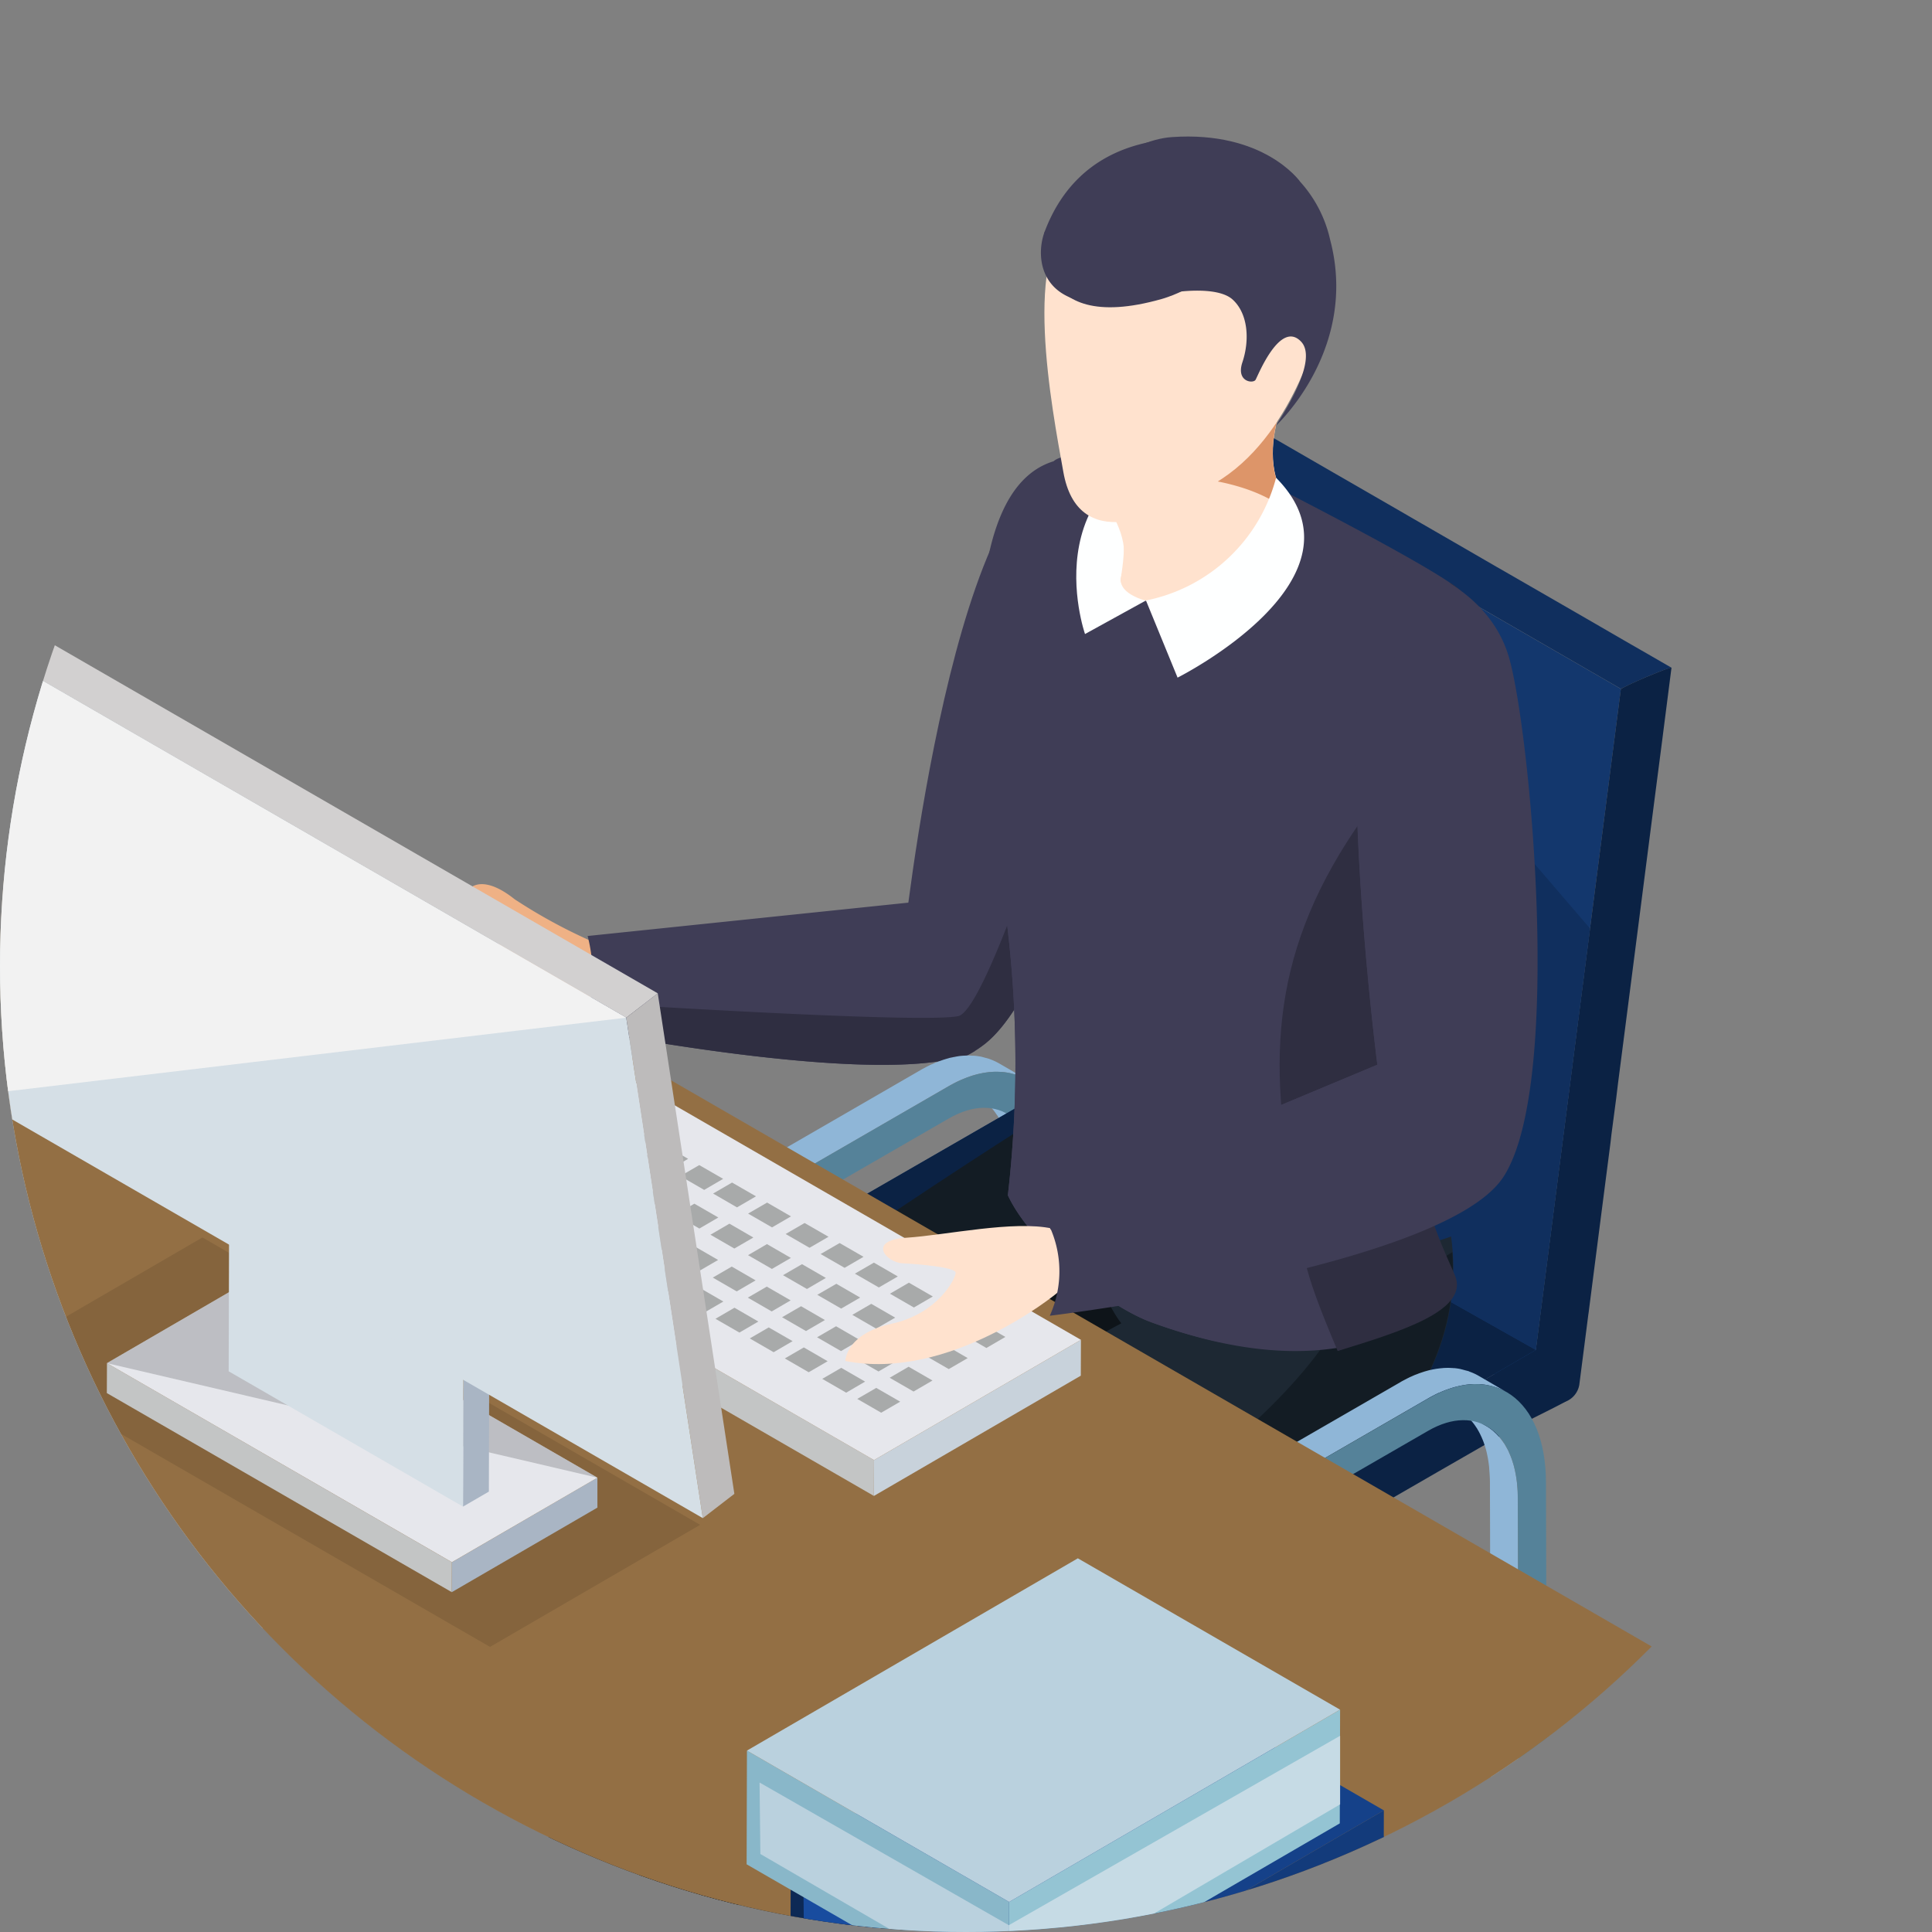 <svg xmlns="http://www.w3.org/2000/svg" xmlns:xlink="http://www.w3.org/1999/xlink" width="151" height="151" viewBox="0 0 151 151">
  <rect x="0" y="0" width="151" height="151" fill="#808080" stroke="none"/>
  <defs>
    <clipPath id="clip-path">
      <circle id="楕円形_27" data-name="楕円形 27" cx="75.5" cy="75.5" r="75.5" transform="translate(263 8998)" fill="none" stroke="#707070" stroke-width="1"/>
    </clipPath>
    <clipPath id="clip-path-2">
      <rect id="長方形_28687" data-name="長方形 28687" width="317.054" height="287.833" fill="none"/>
    </clipPath>
    <clipPath id="clip-path-4">
      <rect id="長方形_28679" data-name="長方形 28679" width="317.054" height="183.354" fill="none"/>
    </clipPath>
    <clipPath id="clip-path-5">
      <rect id="長方形_28680" data-name="長方形 28680" width="201.723" height="116.664" fill="none"/>
    </clipPath>
    <clipPath id="clip-path-6">
      <path id="パス_129" data-name="パス 129" d="M65.656,31.225q-.726,5.629-1.444,11.257-1.44,11.2-2.881,22.39a.684.684,0,0,1,.22-.155l7.1-55.173a1.3,1.3,0,0,1-.114-.709q-1.437,11.2-2.878,22.39" transform="translate(-61.331 -8.835)" fill="none"/>
    </clipPath>
    <clipPath id="clip-path-8">
      <rect id="長方形_28683" data-name="長方形 28683" width="55.32" height="32" fill="none"/>
    </clipPath>
    <clipPath id="clip-path-9">
      <rect id="長方形_28685" data-name="長方形 28685" width="38.342" height="24.511" fill="none"/>
    </clipPath>
    <clipPath id="clip-path-10">
      <rect id="長方形_28684" data-name="長方形 28684" width="38.333" height="15.564" fill="none"/>
    </clipPath>
  </defs>
  <g id="マスクグループ_12" data-name="マスクグループ 12" transform="translate(-263 -8998)" clip-path="url(#clip-path)">
    <g id="グループ_47450" data-name="グループ 47450" transform="translate(190.316 9008.667)">
      <g id="グループ_47449" data-name="グループ 47449" clip-path="url(#clip-path-2)">
        <g id="グループ_47435" data-name="グループ 47435" transform="translate(0 0)">
          <g id="グループ_47434" data-name="グループ 47434" clip-path="url(#clip-path-2)">
            <path id="パス_110" data-name="パス 110" d="M70.342,10.059s5.5.674,5.275,6.912S69.63,50.144,63.017,55.5s-6.481-7.386-6.481-7.386S60.6,8.688,70.342,10.059" transform="translate(86.706 15.374)" fill="#3f3d56"/>
            <path id="パス_111" data-name="パス 111" d="M57.324,33.037s-7.558,1.414-12.711-.73-3.917-2.316-3.522-3.1c.864-1.7,7.68-1.226,8.934-1.558s-1.044-1.33-1.561-2.194-1.708-1.88-1.3-2.166,1.462-.573,3.372.955a41.781,41.781,0,0,0,6.752,3.6Z" transform="translate(62.373 35.374)" fill="#efb185"/>
            <path id="パス_112" data-name="パス 112" d="M47.231,26.364a12.937,12.937,0,0,1,.4,3.365A7.576,7.576,0,0,1,46.544,33.6S71.2,38.551,77.46,35.373c0,0,6.055-9.334-3.208-11.819Z" transform="translate(71.382 36.124)" fill="#3f3d56"/>
            <path id="パス_113" data-name="パス 113" d="M75.33,54.377a3.642,3.642,0,0,0,2.045-.633c.028-.015.061-.025.086-.038l.025-.041a8.018,8.018,0,0,0,.856-.588c6.613-5.354,12.382-32.286,12.6-38.524a7.538,7.538,0,0,0-.466-2.952c-2.014,6.945-11.409,38.8-14.292,39.36-2.645.519-21.873-.621-28.805-1.051a7.212,7.212,0,0,1-.836,2.024s20.381,4.087,28.787,2.442" transform="translate(71.381 17.792)" fill="#2f2e41"/>
            <g id="グループ_47430" data-name="グループ 47430" transform="translate(0 104.479)" opacity="0.2" style="mix-blend-mode: multiply;isolation: isolate">
              <g id="グループ_47429" data-name="グループ 47429">
                <g id="グループ_47428" data-name="グループ 47428" clip-path="url(#clip-path-4)">
                  <path id="パス_114" data-name="パス 114" d="M317.054,178.3l-79.643,46.285L0,87.519,79.64,41.237Z" transform="translate(0 -41.237)" fill="#9cb6c1"/>
                </g>
              </g>
            </g>
            <g id="グループ_47433" data-name="グループ 47433" transform="translate(101.322 105.863)" opacity="0.2" style="mix-blend-mode: multiply;isolation: isolate">
              <g id="グループ_47432" data-name="グループ 47432">
                <g id="グループ_47431" data-name="グループ 47431" clip-path="url(#clip-path-5)">
                  <path id="パス_115" data-name="パス 115" d="M241.713,129l-50.668,29.449L39.991,71.237l50.67-29.454Z" transform="translate(-39.99 -41.783)" fill="#9cb6c1"/>
                </g>
              </g>
            </g>
            <path id="パス_116" data-name="パス 116" d="M61.282,34.231c-.035-.286-.066-.56-.117-.829-.008-.041-.015-.079-.025-.117-.051-.261-.111-.512-.18-.745-.01-.041-.025-.071-.035-.106-.063-.2-.142-.4-.215-.578a1.486,1.486,0,0,0-.071-.17,4.832,4.832,0,0,0-.238-.456c-.033-.058-.061-.122-.1-.177s-.058-.079-.084-.114a4.474,4.474,0,0,0-.486-.611,2.012,2.012,0,0,0-.167-.162,3.5,3.5,0,0,0-.661-.514c.725.423,1.454.844,2.184,1.269a3.828,3.828,0,0,1,.669.509c.048.053.106.106.157.162a4.284,4.284,0,0,1,.492.618.852.852,0,0,1,.061.073l.018.033c.035.061.066.124.1.182.068.122.137.233.193.357.023.033.028.066.046.1.02.056.051.114.073.175.038.079.071.16.1.243.035.114.073.228.114.35.008.028.02.048.028.071s.015.038.018.063c.043.147.079.3.117.451.018.084.035.177.053.266a.2.2,0,0,0,.02.081.615.615,0,0,1,.013.1c.028.147.051.294.071.451.008.1.023.208.033.317l.005.048a.607.607,0,0,0,.008.071c.01.149.02.294.023.446s.01.3.01.451v.025l.109,36.827-2.184-1.267-.1-36.827c-.005-.345-.018-.666-.048-.981a.778.778,0,0,0-.008-.086" transform="translate(90.34 45.477)" fill="#8fb6d7"/>
            <path id="パス_117" data-name="パス 117" d="M47.948,54.212c0-.18.015-.37.02-.555a.685.685,0,0,0,.015-.137.129.129,0,0,1,.008-.056c.01-.119.018-.243.028-.365.018-.19.038-.372.066-.562.008-.079.018-.157.03-.231a.59.59,0,0,0,.015-.124c.01-.071.02-.139.033-.208.033-.2.058-.388.1-.583.025-.117.051-.238.073-.36.008-.033.015-.063.02-.1s.013-.081.02-.124c.046-.2.091-.393.142-.585.041-.172.086-.337.132-.5l.008-.023a.214.214,0,0,1,.015-.061c.053-.2.109-.39.167-.58s.117-.378.18-.565l.015-.041.005-.02c.058-.16.114-.322.172-.481.063-.177.127-.352.2-.527.023-.061.048-.119.073-.18a.282.282,0,0,1,.033-.079c.028-.086.066-.167.1-.246.068-.17.142-.334.213-.5.058-.134.122-.269.187-.4a.139.139,0,0,0,.013-.043l.028-.048c.084-.18.165-.357.256-.535s.182-.37.284-.55l.015-.033.03-.051c.139-.258.284-.522.433-.775.03-.051.066-.1.1-.155.144-.236.286-.459.431-.684.076-.119.149-.246.228-.365a1.2,1.2,0,0,0,.081-.117c.066-.1.134-.187.205-.284.091-.132.18-.269.276-.4s.193-.253.289-.378c.025-.033.048-.061.071-.1l.02-.025c.114-.144.231-.286.352-.433.106-.134.218-.266.334-.39.018-.02.033-.041.051-.058l.053-.063c.079-.089.157-.17.233-.256.117-.122.228-.243.345-.362.063-.063.124-.122.19-.182a.423.423,0,0,1,.084-.081c.025-.033.058-.063.086-.1.122-.111.251-.225.375-.337s.243-.218.367-.324v-.005l.028-.02c.111-.094.231-.19.342-.281l.357-.271c.048-.035.1-.071.147-.1.03-.023.058-.041.091-.066s.084-.058.124-.086c.117-.079.231-.152.342-.231l.35-.208a.582.582,0,0,1,.079-.046l14.016-8.1c.086-.051.172-.1.261-.142.109-.063.223-.122.332-.175.084-.043.167-.084.258-.122L72,29.028a.169.169,0,0,1,.043-.018c.106-.048.215-.1.327-.139s.223-.089.332-.124c.033-.015.073-.023.106-.038a.431.431,0,0,0,.061-.023c.056-.013.114-.035.167-.051.114-.035.226-.063.34-.1.084-.018.167-.033.253-.051a.491.491,0,0,1,.058-.015l.051-.005c.111-.025.238-.048.355-.066s.231-.025.35-.035l.023,0h.015c.142-.01.276-.015.405-.013.091,0,.18.005.271.013.033,0,.066,0,.1,0a.312.312,0,0,0,.071.005c.182.015.35.043.524.073l.046.015c.086.018.182.051.271.073a3.241,3.241,0,0,1,.317.089l.061.025a4.614,4.614,0,0,1,.717.334c.73.423,1.462.844,2.181,1.267a4.575,4.575,0,0,0-.714-.332,3.527,3.527,0,0,0-.4-.122c-.079-.023-.16-.048-.243-.066a4.913,4.913,0,0,0-.651-.094c-.028,0-.058,0-.089,0a4.884,4.884,0,0,0-.694,0l-.018,0a5.938,5.938,0,0,0-.768.106l-.046.01a6.724,6.724,0,0,0-.758.2.542.542,0,0,0-.068.023c-.269.094-.54.2-.813.319l-.02.008c-.289.129-.575.284-.864.448L59.286,38.846c-.307.172-.606.37-.9.578l-.086.058c-.294.21-.575.426-.856.664l-.013.008c-.284.243-.562.5-.841.768A.828.828,0,0,1,56.5,41c-.258.258-.512.524-.758.8a.3.3,0,0,0-.053.061c-.264.3-.522.608-.773.927a.237.237,0,0,0-.041.046c-.2.264-.4.53-.59.806-.063.094-.134.185-.2.286-.1.149-.2.3-.3.454-.157.241-.312.489-.461.735-.165.284-.334.575-.5.872-.015.028-.033.058-.051.094-.2.375-.39.76-.575,1.153l-.025.051c-.167.362-.327.737-.474,1.107a1.508,1.508,0,0,1-.063.147c-.152.378-.289.76-.418,1.143l-.015.048c-.137.4-.258.8-.367,1.2-.015.041-.02.076-.035.117-.1.378-.2.76-.276,1.143-.005.041-.015.079-.02.119-.079.375-.147.75-.2,1.117-.008.053-.013.1-.023.149-.048.37-.091.737-.117,1.1-.005.043-.01.084-.013.129-.028.4-.041.791-.041,1.188l.1,36.827-2.176-1.269-.106-36.827c0-.172,0-.347.005-.522" transform="translate(73.528 43.48)" fill="#8fb6d7"/>
            <path id="パス_118" data-name="パス 118" d="M57.965,38.077C52.895,41,48.785,48.7,48.8,55.235l.1,36.827,2.2-1.267L51,53.965c-.018-5.141,3.119-11.143,6.973-13.368l14.016-8.092c3.851-2.227,7.006.147,7.018,5.288l.109,36.827,2.2-1.264L81.2,36.529c-.018-6.542-4.158-9.471-9.225-6.542Z" transform="translate(74.847 44.247)" fill="#558299"/>
          </g>
        </g>
        <g id="グループ_47437" data-name="グループ 47437" transform="translate(155.391 22.385)">
          <g id="グループ_47436" data-name="グループ 47436" clip-path="url(#clip-path-6)">
            <rect id="長方形_28682" data-name="長方形 28682" width="55.631" height="0.005" transform="translate(0.215 55.883) rotate(-82.668)" fill="#123468"/>
            <path id="パス_119" data-name="パス 119" d="M61.454,64.361l7.1-55.178a1.165,1.165,0,0,1-.051-.117L61.391,64.4a.723.723,0,0,1,.063-.041" transform="translate(-61.239 -8.479)" fill="#113365"/>
            <path id="パス_120" data-name="パス 120" d="M61.412,64.446,68.524,9.111a.249.249,0,0,1-.013-.073L61.377,64.467l.035-.02" transform="translate(-61.26 -8.524)" fill="#113163"/>
            <path id="パス_121" data-name="パス 121" d="M61.394,64.508,68.529,9.079a.26.26,0,0,1-.028-.068L61.366,64.528l.028-.02" transform="translate(-61.277 -8.565)" fill="#103060"/>
            <path id="パス_122" data-name="パス 122" d="M61.38,64.567,68.515,9.049,68.5,8.986,61.357,64.579l.023-.013" transform="translate(-61.291 -8.603)" fill="#102f5e"/>
            <path id="パス_123" data-name="パス 123" d="M61.369,64.619l7.142-55.6-.005-.061L61.349,64.634l.02-.015" transform="translate(-61.303 -8.64)" fill="#0f2e5b"/>
            <path id="パス_124" data-name="パス 124" d="M61.36,64.671,68.52,9a.278.278,0,0,1-.005-.063L61.342,64.684l.018-.013" transform="translate(-61.314 -8.68)" fill="#0f2c58"/>
            <path id="パス_125" data-name="パス 125" d="M61.347,64.728,68.52,8.977a.374.374,0,0,1-.008-.068L61.337,64.738l.01-.01" transform="translate(-61.322 -8.722)" fill="#0f2b56"/>
            <path id="パス_126" data-name="パス 126" d="M61.34,64.78,68.515,8.951a.323.323,0,0,1,.005-.071L61.335,64.793l.005-.013" transform="translate(-61.325 -8.766)" fill="#0e2a53"/>
            <path id="パス_127" data-name="パス 127" d="M61.341,64.847,68.527,8.935a.523.523,0,0,1,.008-.089l-7.2,56.011.01-.01" transform="translate(-61.331 -8.818)" fill="#0e2851"/>
            <path id="パス_128" data-name="パス 128" d="M61.333,64.872l7.2-56.011V8.835l-.357,2.779L67.822,14.4,67.464,17.2l-.367,2.8-.355,2.8-.36,2.807-.725,5.622L65.3,34.04l-.362,2.815-.72,5.627-.362,2.812-.362,2.81-.365,2.807-.36,2.8-.357,2.8-.36,2.795-.36,2.787-.357,2.779Z" transform="translate(-61.332 -8.834)" fill="#0d274e"/>
          </g>
        </g>
        <g id="グループ_47448" data-name="グループ 47448" transform="translate(0 0)">
          <g id="グループ_47447" data-name="グループ 47447" clip-path="url(#clip-path-2)">
            <path id="パス_130" data-name="パス 130" d="M68.829,8.69C66.5,26.77,63.541,45.661,61.215,63.744c11.961,6.9,25.207,14.378,37.171,21.285,2.323-18.08,4.773-37.1,7.1-55.178C93.519,22.944,80.787,15.6,68.829,8.69" transform="translate(93.883 13.327)" fill="#13376d"/>
            <path id="パス_131" data-name="パス 131" d="M64.171,9.524V9.511c.005-.023.005-.048.01-.068l0-.063a.216.216,0,0,1,.01-.056l.018-.063a.211.211,0,0,0,.015-.063.209.209,0,0,1,.023-.071.46.46,0,0,1,.028-.076.588.588,0,0,0,.035-.084l.005-.018v0a.255.255,0,0,0,.043-.068,1.057,1.057,0,0,1,.063-.1.608.608,0,0,1,.068-.1V8.68c.025-.033.051-.063.079-.094s.061-.063.089-.1c.013-.013.033-.023.041-.033l.025-.025a.15.15,0,0,0,.035-.033,1.038,1.038,0,0,1,.119-.089c.028-.023.066-.041.1-.066L65,8.232l.01-.005a1.173,1.173,0,0,1,.137-.073.923.923,0,0,1,.144-.063l.023-.013.416-.167c.046-.02.086-.033.129-.048l.162-.046c.051-.013.1-.023.157-.033h.01c.051-.008.1-.013.149-.018s.106-.008.16-.008.086,0,.132,0h.028c.048.005.1.01.157.02s.1.018.152.025c.028.008.058.02.084.025l.025.005.043.015a1.224,1.224,0,0,1,.17.061A1.03,1.03,0,0,1,67.452,8l1.855,1.072,1.865,1.079,1.817,1.046q2.767,1.6,5.528,3.195l.142.081.269.155q2.562,1.478,5.126,2.957l.248.144.193.114q3.4,1.957,6.788,3.922l.542.309,1.614.93q2.934,1.691,5.873,3.387l.013.01,1.865,1.079.593.342q1.57.9,3.124,1.8a.18.18,0,0,0-.079.01h-.013a8.823,8.823,0,0,0-.9.322l-.418.167c-.319.124-.666.271-1,.421-.023.013-.053.023-.073.035l-.051.02c-.454.2-.882.4-1.188.562l-.013,0-.018.013a1.977,1.977,0,0,0-.2.1L64.3,10.119l-.013-.028c-.005-.01-.013-.015-.013-.028l-.013-.025-.013-.025-.01-.028-.008-.028V9.929l-.01-.025-.013-.03L64.2,9.846l-.005-.025-.01-.03,0-.03V9.714a.173.173,0,0,1-.005-.048,1,1,0,0,1-.005-.124Z" transform="translate(98.416 11.898)" fill="#102f5e"/>
            <path id="パス_132" data-name="パス 132" d="M82.983,18.046A.359.359,0,0,1,83.071,18c.03-.018.066-.038.1-.056a.434.434,0,0,1,.076-.035.165.165,0,0,1,.063-.033c.018-.013.043-.023.068-.038l.063-.028.015-.008.068-.038a.511.511,0,0,0,.091-.046c.038-.015.071-.028.106-.046s.084-.038.127-.061.1-.048.16-.071l.046-.023c.048-.023.1-.043.152-.068l0-.005c.22-.091.438-.193.664-.286l.015-.005.02-.013c.213-.089.421-.172.616-.253l.418-.167c.644-.258,1-.372,1-.322-.213,1.67-.5,3.9-.712,5.564l-.725,5.6-.72,5.607q-1.007,7.856-2.022,15.709l-.142,1.171-.37,2.81-.073.641q-.863,6.681-1.72,13.36l-.005.018-.008.056q-.353,2.752-.707,5.5a1.723,1.723,0,0,1-1.13,1.335l-.413.17a2.008,2.008,0,0,1-.588.129c-.013.005-.02.015-.041.015a.165.165,0,0,1-.035,0,1.88,1.88,0,0,1-.266-.005.381.381,0,0,1-.076,0l-.023-.005-.086-.015a.644.644,0,0,1-.149-.028v0c-.025-.005-.051-.015-.073-.02a.186.186,0,0,1-.053-.018.123.123,0,0,0-.053-.013c-.051-.02-.091-.038-.139-.061a.44.44,0,0,1-.066-.038l-.03-.008-.013-.008a.543.543,0,0,1-.089-.053.6.6,0,0,1-.084-.058.33.33,0,0,1-.058-.046l-.01-.005-.063-.053a.552.552,0,0,1-.053-.056c-.02-.023-.041-.035-.056-.053a.216.216,0,0,0-.035-.048l-.018-.013-.01-.015c-.023-.038-.053-.073-.076-.114a.776.776,0,0,1-.066-.129Z" transform="translate(116.383 25.132)" fill="#0b2244"/>
            <path id="パス_133" data-name="パス 133" d="M60.433,61.134V60.64l39.991-23.3c.091,0,.251.583.347.6.01,0-.8.084-.79.089H100l.035.01.081.028a.765.765,0,0,1,.073.03.467.467,0,0,0,.073.033l.033.018a.129.129,0,0,0,.041.023.46.46,0,0,1,.073.051.325.325,0,0,1,.086.061c.023.015.048.038.071.056l.01.005.013.013c.033.03.066.061.1.094a1.3,1.3,0,0,1,.111.124l.015.015.018.03a1.1,1.1,0,0,1,.089.124c.025.033.043.076.063.1a.745.745,0,0,0,.053.1c0,.015.015.025.02.048a.365.365,0,0,1,.046.106,1.817,1.817,0,0,1,.084.233c.005.025.018.038.023.061a.608.608,0,0,0,.01.061,2.679,2.679,0,0,1,.081.618V40.6c0,.849,1.573.7,1.011,1.029-.725.418-3.42,1.71-4.148,2.128l-1.771,1.031L94.4,45.935l-2,1.15-1,.578-3.094,1.784-1.91,1.1-2,1.163-2,1.153-2.007,1.165-2.007,1.153-2,1.158L74.376,57.5l-2,1.153L70.537,59.71c-.1.058-.193.114-.294.17l-1.865,1.079L66.39,62.107,64.4,63.252,62.422,64.4l-1.971,1.138c-.005,0-.01-.5-.013-1.34l-.005-.527V61.134Z" transform="translate(92.683 57.271)" fill="#0b2244"/>
            <path id="パス_134" data-name="パス 134" d="M45.93,51.819C57.912,58.777,70.7,66.21,82.676,73.173c12.805-7.4,26.8-15.683,39.6-23.071C110.3,43.142,97.135,36.131,85.153,29.171c-12.8,7.388-26.421,15.255-39.223,22.648" transform="translate(70.441 44.738)" fill="#133870"/>
            <path id="パス_135" data-name="パス 135" d="M45.3,40.01c.005-.058.01-.122.02-.182l.005-.038a.084.084,0,0,0,.01-.038.652.652,0,0,1,.01-.1c.013-.051.025-.106.041-.165a.374.374,0,0,1,.033-.089l.008-.035.01-.025a.54.54,0,0,1,.058-.144c.02-.043.033-.086.053-.127a.1.1,0,0,1,.023-.035l0-.01a.576.576,0,0,1,.043-.079.986.986,0,0,1,.063-.1l.061-.091.028-.033.033-.046a.766.766,0,0,0,.063-.073.274.274,0,0,0,.053-.056c.02-.018.041-.033.058-.051a.159.159,0,0,1,.048-.043.2.2,0,0,1,.053-.041.587.587,0,0,1,.048-.041l.058-.041c.03-.018.058-.035.084-.048a.55.55,0,0,0,.068-.038c.035-.013.066-.03.1-.046a.162.162,0,0,0,.048-.013l.046-.02.038-.008.035-.01.038-.008.038-.01.03-.005.035-.005a.081.081,0,0,0,.038-.005h.063l.035,0h.033L83.66,59.464v3.028l0,.527c0,.149,0,.279,0,.413v.423c0,.046.008.086.008.132v.286c0,.056,0,.086.005.086l-1.86-1.077-1.2-.7-6.175-3.59-.076-.043-1.877-1.092L70.611,56.77,69.5,56.122q-1.121-.65-2.247-1.31l-.405-.231-.165-.1Q63.943,52.893,61.2,51.3l-3.757-2.184q-3.74-2.178-7.477-4.348L46.25,42.617a1.6,1.6,0,0,1-.37-.312h-.008l-.018-.03a.6.6,0,0,1-.106-.129.918.918,0,0,1-.109-.157.706.706,0,0,1-.061-.114l-.023-.028-.01-.02c-.028-.056-.048-.111-.076-.165s-.041-.119-.063-.182c-.01-.043-.023-.091-.03-.137l-.013-.035V41.3a1.823,1.823,0,0,1-.041-.19c-.01-.063-.015-.129-.02-.2a1.164,1.164,0,0,1-.01-.19v-.01l0-.524c0-.061,0-.117.008-.18" transform="translate(69.459 58.447)" fill="#102f5e"/>
            <path id="パス_136" data-name="パス 136" d="M45.89,51.824l60.116,7.788L122.338,50.1,85.215,29.17Z" transform="translate(70.38 44.737)" fill="#0b2244"/>
            <path id="パス_137" data-name="パス 137" d="M68.5,8.668l34.273,39.94L98.532,81.546,61.412,60.613Z" transform="translate(94.184 13.294)" fill="#102f5e"/>
            <path id="パス_138" data-name="パス 138" d="M67.994,60.06s1.4,4.923-2.06,6.159A30.213,30.213,0,0,0,58.3,69.99c-1.33,1.049-16.21,7.373-18.042,4.381s2.6-6.377,3.727-7.426,11.275-9.81,11.275-9.81Z" transform="translate(61.063 87.624)" fill="#111114"/>
            <path id="パス_139" data-name="パス 139" d="M72.738,63.437s1.4,4.923-2.062,6.164a30.253,30.253,0,0,0-7.631,3.76C61.709,74.416,46.834,80.737,45,77.75s2.607-6.38,3.722-7.424S60,60.516,60,60.516Z" transform="translate(68.346 92.81)" fill="#111114"/>
            <path id="パス_140" data-name="パス 140" d="M84,30.246s-36.49,22.94-37.541,28.775-.829,40.2-.829,40.2,9.349,4.029,13.857,1.513l3.78-32.385S91.977,47.166,93.241,46.378,84,30.246,84,30.246" transform="translate(69.959 46.387)" fill="#131c24"/>
            <path id="パス_141" data-name="パス 141" d="M89.875,40.528C88.61,41.316,59.9,62.5,59.9,62.5l-3.78,32.383c-2.179,1.214-5.483.894-8.313.253,1.29-9.828,4.181-31.478,5.224-36.971,1.356-7.16,30.8-24.108,30.8-24.108l6,5.612c.157.456.193.765.041.856" transform="translate(73.325 52.236)" fill="#0e1419"/>
            <path id="パス_142" data-name="パス 142" d="M77.433,30.59s4.216,12.524,6.405,15.255c0,0-29.155,15.44-30.65,22.894s-3.317,39.391-3.317,39.391a18.232,18.232,0,0,0,15.3,1.135s3.261-24.521,3.6-34.392c0,0,44.1-11.675,40.84-35.816,0,0-16.879,6.714-32.18-8.467" transform="translate(76.486 46.914)" fill="#1d2833"/>
            <path id="パス_143" data-name="パス 143" d="M62.114,69.005c-.337,9.871-3.6,34.392-3.6,34.392a19.672,19.672,0,0,1-4.3,1.006c.248-3.838.557-8.873.945-15.5,1.459-24.736,5.27-24.267,5.27-24.267C88.411,52.007,94.063,39.944,94.063,39.944l8.984-5.528c1.629,23.3-40.934,34.589-40.934,34.589" transform="translate(83.145 52.782)" fill="#131c24"/>
            <path id="パス_144" data-name="パス 144" d="M82.4,12.567s13.92,7.094,14.264,8.168,3.958,3.651-1.2,15.878c0,0-6.909,13.284-3.443,26.555a83.3,83.3,0,0,0,3.808,11.713s-6.18,9.167-23.538,2.782c-3.507-1.29-9.4-6.073-11.181-9.914a90.291,90.291,0,0,0-.545-24.612c-2.176-13.261-3.4-30.472,4.13-32.76,0,0,1.91-2.313,17.705,2.189" transform="translate(90.344 15.004)" fill="#3f3d56"/>
            <path id="パス_145" data-name="パス 145" d="M60.56,38.507a90.271,90.271,0,0,1,.545,24.609c1.781,3.844,7.674,8.627,11.181,9.914a39.525,39.525,0,0,0,5.4,1.571,101.161,101.161,0,0,1-3.048-9.8c-3.466-13.274,3.443-26.555,3.443-26.555,5.159-12.227,1.551-14.809,1.2-15.881S65.02,14.2,65.02,14.2c-1.989-.568-3.755-1.026-5.326-1.394-1.548,6.775-.55,17.064.867,25.7" transform="translate(90.352 19.635)" fill="#3f3d56"/>
            <path id="パス_146" data-name="パス 146" d="M72.94,9.2s-10.114,5.323-5.607,12.952l-4.761,2.622S57.905,11.427,72.94,9.2" transform="translate(94.914 14.113)" fill="#feffff"/>
            <path id="パス_147" data-name="パス 147" d="M78.294,7.081s-4.254,6.466-.887,10.826c1.888,2.442-2.551,8.224-10.127,7.761,0,0-3.387-.829-3.04-2.057.783-2.79-.337-4.36-1.548-6.5s15.6-10.031,15.6-10.031" transform="translate(96.054 10.86)" fill="#ffe2ce"/>
            <path id="パス_148" data-name="パス 148" d="M73.239,17.663a1.971,1.971,0,0,1,.405,1.006c-2.845-2.893-8.3-3.109-8.3-3.109l7.2-7.971c.279-.132.517-.246.725-.347l.22.707c-1.044,2.04-2.769,6.466-.258,9.714" transform="translate(100.223 11.107)" fill="#dd9569"/>
            <path id="パス_149" data-name="パス 149" d="M64.237,19.221c.714-4.429-.337-4.36-1.546-6.5-.327-.585.7-1.6,2.361-2.777a5.3,5.3,0,0,1,1.236,1.391c2.937,4.525,2.916,8.057,2.564,9.942a7.284,7.284,0,0,1-1.576,0c-.907-.134-3.258-.684-3.04-2.055" transform="translate(96.054 15.252)" fill="#ffe2ce"/>
            <path id="パス_150" data-name="パス 150" d="M82.52,13.991s-1.85,8.554-7.733,12.433c-5.217,3.443-11.292,5.7-12.4-.524C61.5,20.951,59.061,8.351,63.437,5.823c5.627-3.261,7.69-7.282,14.206-4.88,0,0,7.446,3.42,4.877,13.048" transform="translate(93.406 0.326)" fill="#ffe2ce"/>
            <path id="パス_152" data-name="パス 152" d="M79.163,22.516s6.5-5.967,4.241-14.528a10.011,10.011,0,0,0-8.855-7.8C70.893-.244,63.87-.019,61.088,7.354c-.869,2.3-.281,7.34,8.754,4.989,1.295-.334,4.73-.788,5.939.312s1.345,3.159.765,4.9c-.517,1.535.841,1.692,1.029,1.371s1.915-4.7,3.552-2.987c1.48,1.54-1.806,6.278-1.964,6.575" transform="translate(93.242 0.09)" fill="#3f3d56"/>
            <path id="パス_154" data-name="パス 154" d="M74.206,10.528A13.19,13.19,0,0,1,64.038,20.12l2.47,6.028s15.486-7.761,7.7-15.62" transform="translate(98.212 16.146)" fill="#feffff"/>
            <path id="パス_155" data-name="パス 155" d="M82.477,14.6c.35,1.072,3.958,3.651-1.2,15.881,0,0-5.8,13.178-2.784,26.431,1.3,5.693,1.183,6.083,3.349,10.915,1.242,2.774-4.188,4.439-9.144,5.964-2.967-7.033-2.645-7.155-3.884-14.852C67.13,48.4,68.319,39.731,76.956,29.153c7.6-9.3,4.4-12.917,4.568-15.374.552.375.9.664.953.826" transform="translate(104.535 21.132)" fill="#2f2e41"/>
            <path id="パス_156" data-name="パス 156" d="M60.945,7.444S59.612,15.678,70.1,12.7c0,0,5.24-1.394,7.35-6.261.446-1.036,1.66-2.759,3.436-2.937,0,0-2.79-3.963-10.013-3.453-3.4.238-6.922,3.542-7.788,4.079s.535,3.98-2.136,3.319" transform="translate(93.385 0)" fill="#3f3d56"/>
            <path id="パス_157" data-name="パス 157" d="M76.067,43.868c-.025-.289-.066-.562-.111-.826-.005-.041-.018-.084-.025-.119a6.576,6.576,0,0,0-.18-.747c-.01-.035-.025-.068-.035-.1a4.451,4.451,0,0,0-.213-.578,1.72,1.72,0,0,0-.076-.17,4.645,4.645,0,0,0-.236-.461c-.033-.053-.066-.119-.1-.172a1.327,1.327,0,0,1-.079-.114,4.1,4.1,0,0,0-.489-.608c-.058-.061-.106-.111-.167-.167a3.7,3.7,0,0,0-.669-.514c.732.423,1.457.849,2.181,1.267a3.587,3.587,0,0,1,.669.519,1.208,1.208,0,0,1,.162.16,4.791,4.791,0,0,1,.494.613.589.589,0,0,0,.061.073.088.088,0,0,0,.018.038c.033.061.066.124.1.182.066.117.132.233.2.355a.674.674,0,0,0,.035.1c.025.056.046.111.073.172.038.084.068.16.1.241.043.119.079.231.119.355a.484.484,0,0,0,.025.071.171.171,0,0,0,.018.058c.041.147.084.3.117.456.02.089.038.172.053.264a.252.252,0,0,0,.015.081.451.451,0,0,1,.02.1c.025.147.051.3.068.448.018.1.02.213.03.319a.148.148,0,0,1,.005.046.4.4,0,0,1,.005.076c.015.144.028.294.03.441s.008.3.008.454V46.2l.114,36.829-2.189-1.264-.1-36.832c0-.342-.025-.666-.048-.978a.828.828,0,0,0-.013-.089" transform="translate(113.015 60.253)" fill="#8fb6d7"/>
            <path id="パス_158" data-name="パス 158" d="M62.738,63.847c.005-.185.013-.372.023-.555,0-.046.013-.094.013-.142a.156.156,0,0,0,.005-.048c.005-.124.02-.248.028-.37.015-.18.043-.37.066-.552.008-.089.023-.162.03-.241a1.147,1.147,0,0,0,.02-.124c.013-.071.018-.137.028-.208.03-.193.063-.385.1-.578.02-.124.046-.241.071-.362.005-.035.013-.063.018-.094s.018-.084.025-.124c.043-.2.089-.393.137-.593.038-.165.086-.334.132-.5l.008-.023a.309.309,0,0,1,.015-.066c.056-.193.109-.388.17-.58s.114-.38.18-.56l.013-.041.01-.018c.051-.165.109-.329.167-.489s.132-.347.2-.524a1.9,1.9,0,0,1,.071-.18A.512.512,0,0,0,64.3,56.8c.033-.084.071-.165.1-.243.068-.172.137-.334.213-.5.063-.132.124-.264.185-.4l.02-.051a.351.351,0,0,0,.02-.043c.086-.182.175-.36.258-.532s.182-.372.289-.555l.013-.028a.118.118,0,0,1,.03-.051c.139-.263.286-.519.431-.775a1.182,1.182,0,0,1,.1-.16c.137-.231.286-.459.431-.679.076-.124.142-.248.225-.367.028-.038.058-.076.086-.117.066-.094.134-.187.2-.284.091-.132.185-.266.276-.4s.193-.253.291-.375l.068-.1.023-.028c.111-.142.233-.286.35-.426s.223-.266.332-.4a.583.583,0,0,0,.053-.058c.023-.023.041-.043.061-.061.076-.089.152-.175.228-.256.114-.124.231-.243.347-.362.061-.068.124-.122.18-.185.03-.028.058-.053.089-.084s.056-.061.091-.091c.122-.117.243-.231.37-.342s.243-.218.367-.322v0l.028-.023c.117-.094.231-.187.342-.276s.241-.187.362-.276c.048-.035.094-.071.144-.106a.435.435,0,0,0,.089-.063c.043-.028.084-.058.129-.089l.342-.225c.111-.073.231-.144.345-.213l.079-.046,14.021-8.092c.081-.051.165-.1.256-.144.111-.061.226-.117.332-.175.089-.043.17-.084.253-.122a.153.153,0,0,0,.048-.015c.005-.013.023-.013.035-.02.106-.046.218-.1.327-.137s.223-.091.329-.122c.041-.015.076-.028.109-.038l.068-.023c.053-.013.1-.038.165-.053.109-.033.225-.063.334-.094.081-.02.172-.038.256-.053l.058-.018.038,0a3.222,3.222,0,0,1,.365-.061c.111-.018.236-.028.355-.038l.02-.005h.013c.137-.01.274-.013.41-.013.091,0,.175.005.269.01.033,0,.063,0,.1.008l.071,0a4.025,4.025,0,0,1,.524.076l.046.015c.091.018.182.048.269.071.111.03.215.053.322.086.018.005.033.023.058.03a4.16,4.16,0,0,1,.715.329c.735.423,1.457.849,2.181,1.269a4.456,4.456,0,0,0-.712-.334c-.129-.046-.263-.081-.405-.124-.081-.015-.157-.043-.241-.058a4.549,4.549,0,0,0-.649-.1c-.03,0-.061,0-.086,0-.228-.01-.459-.01-.7,0l-.018,0a5.9,5.9,0,0,0-.768.111.136.136,0,0,0-.048.01,6.555,6.555,0,0,0-.755.2c-.02.01-.048.015-.071.025a7.775,7.775,0,0,0-.811.319l-.018,0c-.286.132-.578.284-.864.448L74.069,48.478c-.3.177-.6.367-.894.583a.421.421,0,0,0-.081.056c-.3.213-.588.428-.867.664l-.008.01c-.284.241-.57.5-.844.768a.43.43,0,0,0-.079.086c-.261.251-.517.519-.763.793l-.053.063c-.269.3-.522.606-.773.925l-.038.046c-.2.264-.4.535-.59.811-.061.091-.132.185-.2.281-.1.149-.2.307-.3.454-.152.243-.312.492-.461.737-.165.284-.329.575-.492.872a.413.413,0,0,0-.053.094q-.3.562-.575,1.148a.379.379,0,0,1-.028.056c-.167.365-.324.73-.471,1.107a1.253,1.253,0,0,0-.063.149c-.149.372-.291.755-.421,1.138L66,59.367c-.134.4-.258.8-.367,1.2l-.033.119c-.1.38-.2.763-.274,1.143a1.01,1.01,0,0,1-.028.119c-.076.377-.142.75-.2,1.122-.008.051-.015.1-.023.139-.046.375-.086.745-.117,1.11a1.064,1.064,0,0,0-.013.129c-.028.4-.041.8-.041,1.183l.1,36.834L62.834,101.2l-.106-36.837c0-.172.005-.34.01-.519" transform="translate(96.203 58.257)" fill="#8fb6d7"/>
            <path id="パス_159" data-name="パス 159" d="M72.747,47.709c-5.067,2.926-9.174,10.621-9.157,17.155l.1,36.834,2.2-1.264L65.784,63.6C65.772,58.457,68.9,52.46,72.757,50.23L86.77,42.143c3.854-2.225,7.011.142,7.021,5.285l.114,36.829,2.189-1.264-.106-36.832c-.013-6.534-4.16-9.468-9.22-6.542Z" transform="translate(97.525 59.023)" fill="#558299"/>
            <path id="パス_160" data-name="パス 160" d="M88.05,42.5,61.259,58.072l-20.773-12L67.272,30.506Z" transform="translate(62.091 46.786)" fill="#e2e6ed"/>
            <path id="パス_161" data-name="パス 161" d="M54.879,41.025l-.641.372-6.3-3.636.641-.375Z" transform="translate(73.515 57.338)" fill="#a5aab4"/>
            <path id="パス_162" data-name="パス 162" d="M55.732,42.674l-.646.378-9.357-5.4.646-.38Z" transform="translate(70.133 57.159)" fill="#a5aab4"/>
            <path id="パス_163" data-name="パス 163" d="M55.523,41.975l-.644.372L46.69,37.622l.646-.375Z" transform="translate(71.607 57.124)" fill="#a5aab4"/>
            <path id="パス_164" data-name="パス 164" d="M53.285,37.857l-5.417,3.152-4.824-2.787,5.414-3.152Z" transform="translate(66.015 53.785)" fill="#a5aab4"/>
            <path id="パス_165" data-name="パス 165" d="M54.028,42.842l-.649.378-8.186-4.725.646-.378Z" transform="translate(69.311 58.458)" fill="#a5aab4"/>
            <path id="パス_166" data-name="パス 166" d="M53.388,41.893l-.649.378-6.3-3.641.646-.372Z" transform="translate(71.216 58.673)" fill="#a5aab4"/>
            <path id="パス_167" data-name="パス 167" d="M57.231,41.8l-.651.378-9.352-5.4.646-.38Z" transform="translate(72.432 55.824)" fill="#a5aab4"/>
            <path id="パス_168" data-name="パス 168" d="M58.364,38.706l-.641.375-6.3-3.638.641-.375Z" transform="translate(78.863 53.781)" fill="#a5aab4"/>
            <path id="パス_169" data-name="パス 169" d="M59.219,40.355l-.649.378-9.354-5.4.649-.38Z" transform="translate(75.481 53.602)" fill="#a5aab4"/>
            <path id="パス_170" data-name="パス 170" d="M59.01,39.656l-.644.372L50.177,35.3l.644-.375Z" transform="translate(76.954 53.567)" fill="#a5aab4"/>
            <path id="パス_171" data-name="パス 171" d="M57.515,40.524l-.649.375L48.68,36.177l.649-.38Z" transform="translate(74.658 54.899)" fill="#a5aab4"/>
            <path id="パス_172" data-name="パス 172" d="M56.874,39.575l-.651.375-6.3-3.636.646-.378Z" transform="translate(76.563 55.115)" fill="#a5aab4"/>
            <path id="パス_173" data-name="パス 173" d="M60.716,39.48l-.649.378-9.352-5.4.646-.378Z" transform="translate(77.779 52.268)" fill="#a5aab4"/>
            <path id="パス_174" data-name="パス 174" d="M87.826,160.973l-3.689-2.146-.243-85.719,3.692,2.146Z" transform="translate(128.664 112.122)" fill="#dfe5f3"/>
            <path id="パス_175" data-name="パス 175" d="M87.586,92.668l-3.692-2.146,49.829-28.77,3.692,2.146Z" transform="translate(128.664 94.707)" fill="#aeb6bc"/>
            <path id="パス_176" data-name="パス 176" d="M135.181,62.6l.243,85.719L85.59,177.088l-.238-85.719Z" transform="translate(130.9 96.006)" fill="#cad3da"/>
            <path id="パス_177" data-name="パス 177" d="M19.537,121.859l-3.692-2.146L15.6,33.994,19.3,36.138Z" transform="translate(23.928 52.135)" fill="#dfe5f3"/>
            <path id="パス_178" data-name="パス 178" d="M19.3,53.554,15.6,51.411,65.434,22.639l3.692,2.146Z" transform="translate(23.928 34.72)" fill="#aeb6bc"/>
            <path id="パス_179" data-name="パス 179" d="M66.889,23.486l.246,85.721L17.3,137.976,17.06,52.255Z" transform="translate(26.164 36.019)" fill="#cad3da"/>
            <path id="パス_180" data-name="パス 180" d="M149.82,64.938l-.01,5.075-63.4,36.847.013-5.072Z" transform="translate(132.516 99.592)" fill="#83643d"/>
            <path id="パス_181" data-name="パス 181" d="M205.709,148.354l-.013,5.07L8.624,39.65l.02-5.075Z" transform="translate(13.226 53.026)" fill="#5b452a"/>
            <path id="パス_182" data-name="パス 182" d="M269.1,133.81l-63.4,36.849L8.632,56.881l63.4-36.849Z" transform="translate(13.238 30.721)" fill="#936f44"/>
            <path id="パス_183" data-name="パス 183" d="M71.827,37.121l-.01,2.8-16.172,9.4.01-2.8Z" transform="translate(85.34 56.931)" fill="#c8d2db"/>
            <path id="パス_184" data-name="パス 184" d="M85.17,57.869l-.01,2.8L36.4,32.52l.008-2.8Z" transform="translate(55.825 45.581)" fill="#c3c5c5"/>
            <path id="パス_185" data-name="パス 185" d="M101.338,54.161l-16.172,9.4L36.4,35.41l16.175-9.4Z" transform="translate(55.83 39.89)" fill="#e6e7ec"/>
            <path id="パス_186" data-name="パス 186" d="M61.728,37.683l-1.482.864-1.867-1.079,1.485-.861Z" transform="translate(89.532 56.141)" fill="#a8aaaa"/>
            <path id="パス_187" data-name="パス 187" d="M60.648,37.066l-1.482.864L57.3,36.85l1.485-.864Z" transform="translate(87.876 55.191)" fill="#a8aaaa"/>
            <path id="パス_188" data-name="パス 188" d="M59.49,36.437l-1.48.861-1.87-1.079,1.48-.861Z" transform="translate(86.101 54.226)" fill="#a8aaaa"/>
            <path id="パス_189" data-name="パス 189" d="M58.414,35.819l-1.482.861L55.059,35.6l1.485-.861Z" transform="translate(84.441 53.278)" fill="#a8aaaa"/>
            <path id="パス_190" data-name="パス 190" d="M57.353,35.211l-1.48.861L54,34.994l1.485-.859Z" transform="translate(82.822 52.351)" fill="#a8aaaa"/>
            <path id="パス_191" data-name="パス 191" d="M56.274,34.593l-1.485.861-1.867-1.077,1.482-.861Z" transform="translate(81.165 51.403)" fill="#a8aaaa"/>
            <path id="パス_192" data-name="パス 192" d="M55.118,33.966l-1.482.861-1.872-1.079,1.487-.861Z" transform="translate(79.388 50.436)" fill="#a8aaaa"/>
            <path id="パス_193" data-name="パス 193" d="M54.037,33.346l-1.485.864-1.867-1.082,1.482-.859Z" transform="translate(77.733 49.489)" fill="#a8aaaa"/>
            <path id="パス_194" data-name="パス 194" d="M53.022,32.807l-1.482.864-1.867-1.079,1.482-.861Z" transform="translate(76.181 48.662)" fill="#a8aaaa"/>
            <path id="パス_195" data-name="パス 195" d="M51.942,32.189l-1.482.864-1.867-1.079,1.485-.861Z" transform="translate(74.524 47.715)" fill="#a8aaaa"/>
            <path id="パス_196" data-name="パス 196" d="M50.781,31.558l-1.48.864-1.867-1.079,1.482-.861Z" transform="translate(72.748 46.748)" fill="#a8aaaa"/>
            <path id="パス_197" data-name="パス 197" d="M49.708,30.942l-1.485.861-1.87-1.077,1.485-.864Z" transform="translate(71.09 45.799)" fill="#a8aaaa"/>
            <path id="パス_198" data-name="パス 198" d="M48.647,30.338l-1.485.861L45.3,30.12l1.485-.861Z" transform="translate(69.471 44.872)" fill="#a8aaaa"/>
            <path id="パス_199" data-name="パス 199" d="M47.567,29.717l-1.485.861L44.218,29.5l1.482-.861Z" transform="translate(67.815 43.925)" fill="#a8aaaa"/>
            <path id="パス_200" data-name="パス 200" d="M46.41,29.09l-1.485.861L43.06,28.874l1.485-.864Z" transform="translate(66.04 42.958)" fill="#a8aaaa"/>
            <path id="パス_201" data-name="パス 201" d="M45.327,28.47l-1.48.861L41.98,28.254l1.48-.861Z" transform="translate(64.383 42.011)" fill="#a8aaaa"/>
            <path id="パス_202" data-name="パス 202" d="M60.566,38.335l-1.48.861-1.87-1.077,1.485-.861Z" transform="translate(87.751 57.142)" fill="#a8aaaa"/>
            <path id="パス_203" data-name="パス 203" d="M59.491,37.719l-1.482.861L56.136,37.5l1.487-.864Z" transform="translate(86.093 56.192)" fill="#a8aaaa"/>
            <path id="パス_204" data-name="パス 204" d="M58.329,37.089l-1.485.861L54.98,36.871l1.48-.861Z" transform="translate(84.32 55.227)" fill="#a8aaaa"/>
            <path id="パス_205" data-name="パス 205" d="M57.252,36.469l-1.485.861L53.9,36.253l1.49-.861Z" transform="translate(82.66 54.279)" fill="#a8aaaa"/>
            <path id="パス_206" data-name="パス 206" d="M56.191,35.863l-1.48.864-1.87-1.079,1.485-.861Z" transform="translate(81.041 53.35)" fill="#a8aaaa"/>
            <path id="パス_207" data-name="パス 207" d="M55.112,35.247l-1.482.861-1.867-1.077,1.48-.864Z" transform="translate(79.385 52.402)" fill="#a8aaaa"/>
            <path id="パス_208" data-name="パス 208" d="M53.954,34.618l-1.485.861L50.6,34.4l1.485-.864Z" transform="translate(77.61 51.436)" fill="#a8aaaa"/>
            <path id="パス_209" data-name="パス 209" d="M52.872,34l-1.482.864-1.865-1.079L51,32.921Z" transform="translate(75.954 50.489)" fill="#a8aaaa"/>
            <path id="パス_210" data-name="パス 210" d="M51.861,33.459l-1.48.861-1.87-1.077,1.482-.861Z" transform="translate(74.4 49.663)" fill="#a8aaaa"/>
            <path id="パス_211" data-name="パス 211" d="M50.783,32.842,49.3,33.7l-1.87-1.077,1.48-.864Z" transform="translate(72.743 48.714)" fill="#a8aaaa"/>
            <path id="パス_212" data-name="パス 212" d="M49.623,32.211l-1.482.864L46.274,32l1.482-.861Z" transform="translate(70.968 47.749)" fill="#a8aaaa"/>
            <path id="パス_213" data-name="パス 213" d="M48.545,31.593l-1.485.861-1.867-1.079,1.485-.859Z" transform="translate(69.311 46.802)" fill="#a8aaaa"/>
            <path id="パス_214" data-name="パス 214" d="M47.494,30.988l-1.487.861-1.872-1.077,1.485-.861Z" transform="translate(67.687 45.873)" fill="#a8aaaa"/>
            <path id="パス_215" data-name="パス 215" d="M46.406,30.369l-1.48.861-1.87-1.074,1.48-.864Z" transform="translate(66.034 44.924)" fill="#a8aaaa"/>
            <path id="パス_216" data-name="パス 216" d="M45.25,29.74l-1.485.861L41.9,29.525l1.487-.861Z" transform="translate(64.257 43.959)" fill="#a8aaaa"/>
            <path id="パス_217" data-name="パス 217" d="M44.169,29.122l-1.485.861-1.865-1.077,1.485-.861Z" transform="translate(62.602 43.011)" fill="#a8aaaa"/>
            <path id="パス_218" data-name="パス 218" d="M59.48,39.027,58,39.889l-1.867-1.077,1.482-.861Z" transform="translate(86.085 58.203)" fill="#a8aaaa"/>
            <path id="パス_219" data-name="パス 219" d="M58.4,38.41l-1.482.861L55.05,38.2l1.485-.864Z" transform="translate(84.427 57.253)" fill="#a8aaaa"/>
            <path id="パス_220" data-name="パス 220" d="M57.242,37.781l-1.48.861-1.87-1.079,1.485-.861Z" transform="translate(82.652 56.288)" fill="#a8aaaa"/>
            <path id="パス_221" data-name="パス 221" d="M56.162,37.163l-1.48.861-1.87-1.079,1.485-.861Z" transform="translate(80.996 55.34)" fill="#a8aaaa"/>
            <path id="パス_222" data-name="パス 222" d="M55.105,36.555l-1.482.864L51.756,36.34l1.482-.861Z" transform="translate(79.375 54.412)" fill="#a8aaaa"/>
            <path id="パス_223" data-name="パス 223" d="M54.023,35.94l-1.48.861-1.867-1.079,1.482-.861Z" transform="translate(77.719 53.464)" fill="#a8aaaa"/>
            <path id="パス_224" data-name="パス 224" d="M52.867,35.31l-1.48.859-1.87-1.074L51,34.231Z" transform="translate(75.942 52.498)" fill="#a8aaaa"/>
            <path id="パス_225" data-name="パス 225" d="M51.789,34.691l-1.482.864-1.87-1.079,1.482-.864Z" transform="translate(74.286 51.549)" fill="#a8aaaa"/>
            <path id="パス_226" data-name="パス 226" d="M50.771,34.151l-1.48.864-1.865-1.082,1.48-.859Z" transform="translate(72.735 50.724)" fill="#a8aaaa"/>
            <path id="パス_227" data-name="パス 227" d="M49.7,33.534l-1.482.861-1.87-1.077,1.485-.864Z" transform="translate(71.076 49.775)" fill="#a8aaaa"/>
            <path id="パス_228" data-name="パス 228" d="M48.532,32.9l-1.477.864-1.867-1.079,1.48-.861Z" transform="translate(69.302 48.81)" fill="#a8aaaa"/>
            <path id="パス_229" data-name="パス 229" d="M47.456,32.285l-1.48.861-1.87-1.079,1.485-.859Z" transform="translate(67.645 47.863)" fill="#a8aaaa"/>
            <path id="パス_230" data-name="パス 230" d="M46.4,31.68l-1.485.861L43.05,31.462l1.487-.859Z" transform="translate(66.024 46.935)" fill="#a8aaaa"/>
            <path id="パス_231" data-name="パス 231" d="M45.317,31.062l-1.48.861L41.97,30.846l1.485-.861Z" transform="translate(64.368 45.986)" fill="#a8aaaa"/>
            <path id="パス_232" data-name="パス 232" d="M44.161,30.432l-1.48.861-1.87-1.077,1.485-.861Z" transform="translate(62.591 45.021)" fill="#a8aaaa"/>
            <path id="パス_233" data-name="パス 233" d="M43.084,29.814l-1.482.864L39.732,29.6l1.485-.861Z" transform="translate(60.935 44.073)" fill="#a8aaaa"/>
            <path id="パス_234" data-name="パス 234" d="M58.487,39.68,57,40.542l-1.87-1.079,1.485-.859Z" transform="translate(84.555 59.204)" fill="#a8aaaa"/>
            <path id="パス_235" data-name="パス 235" d="M57.4,39.061l-1.48.864-1.87-1.079,1.485-.861Z" transform="translate(82.899 58.255)" fill="#a8aaaa"/>
            <path id="パス_236" data-name="パス 236" d="M56.248,38.434l-1.482.861L52.9,38.216l1.485-.861Z" transform="translate(81.123 57.289)" fill="#a8aaaa"/>
            <path id="パス_237" data-name="パス 237" d="M55.165,37.813l-1.482.864L51.816,37.6l1.482-.861Z" transform="translate(79.467 56.341)" fill="#a8aaaa"/>
            <path id="パス_238" data-name="パス 238" d="M54.11,37.21l-1.482.861-1.87-1.077,1.485-.864Z" transform="translate(77.845 55.412)" fill="#a8aaaa"/>
            <path id="パス_239" data-name="パス 239" d="M53.03,36.592l-1.482.859-1.87-1.077,1.485-.861Z" transform="translate(76.189 54.465)" fill="#a8aaaa"/>
            <path id="パス_240" data-name="パス 240" d="M51.874,35.962l-1.487.861-1.865-1.077L50,34.883Z" transform="translate(74.415 53.498)" fill="#a8aaaa"/>
            <path id="パス_241" data-name="パス 241" d="M50.79,35.344l-1.48.861-1.87-1.077,1.485-.864Z" transform="translate(72.758 52.55)" fill="#a8aaaa"/>
            <path id="パス_242" data-name="パス 242" d="M49.78,34.8l-1.482.861-1.87-1.077,1.482-.861Z" transform="translate(71.205 51.725)" fill="#a8aaaa"/>
            <path id="パス_243" data-name="パス 243" d="M48.7,34.185l-1.485.864-1.87-1.079,1.487-.861Z" transform="translate(69.547 50.777)" fill="#a8aaaa"/>
            <path id="パス_244" data-name="パス 244" d="M47.541,33.556l-1.485.861L44.192,33.34l1.48-.861Z" transform="translate(67.775 49.811)" fill="#a8aaaa"/>
            <path id="パス_245" data-name="パス 245" d="M46.462,32.938,44.98,33.8l-1.87-1.077,1.485-.861Z" transform="translate(66.116 48.864)" fill="#a8aaaa"/>
            <path id="パス_246" data-name="パス 246" d="M45.407,32.334l-1.485.861-1.87-1.077,1.487-.864Z" transform="translate(64.494 47.934)" fill="#a8aaaa"/>
            <path id="パス_247" data-name="パス 247" d="M44.322,31.716l-1.48.861L40.973,31.5l1.485-.864Z" transform="translate(62.838 46.986)" fill="#a8aaaa"/>
            <path id="パス_248" data-name="パス 248" d="M43.167,31.088l-1.482.861-1.87-1.079,1.485-.864Z" transform="translate(61.062 46.019)" fill="#a8aaaa"/>
            <path id="パス_249" data-name="パス 249" d="M42.085,30.468l-1.48.859-1.87-1.077,1.482-.861Z" transform="translate(59.406 45.072)" fill="#a8aaaa"/>
            <g id="グループ_47440" data-name="グループ 47440" transform="translate(72.086 86.05)" opacity="0.1">
              <g id="グループ_47439" data-name="グループ 47439">
                <g id="グループ_47438" data-name="グループ 47438" clip-path="url(#clip-path-8)">
                  <path id="パス_250" data-name="パス 250" d="M83.772,56.423,67.348,65.963l-38.9-22.456L44.87,33.963Z" transform="translate(-28.451 -33.963)"/>
                </g>
              </g>
            </g>
            <g id="グループ_47446" data-name="グループ 47446" transform="translate(81.034 89.261)" style="isolation: isolate">
              <g id="グループ_47445" data-name="グループ 47445">
                <g id="グループ_47444" data-name="グループ 47444" clip-path="url(#clip-path-9)">
                  <path id="パス_251" data-name="パス 251" d="M54.005,41.373l0,2.339L42.624,50.32l.008-2.336Z" transform="translate(-15.663 -25.809)" fill="#a9b5c4"/>
                  <path id="パス_252" data-name="パス 252" d="M58.951,53.4l-.008,2.339L31.983,40.179l.01-2.339Z" transform="translate(-31.983 -31.228)" fill="#c3c5c5"/>
                  <path id="パス_253" data-name="パス 253" d="M70.32,50.794,58.947,57.4,31.986,41.843,43.365,35.23Z" transform="translate(-31.978 -35.23)" fill="#e6e7ec"/>
                  <g id="グループ_47443" data-name="グループ 47443" transform="translate(0.009)" opacity="0.5">
                    <g id="グループ_47442" data-name="グループ 47442">
                      <g id="グループ_47441" data-name="グループ 47441" clip-path="url(#clip-path-10)">
                        <path id="パス_254" data-name="パス 254" d="M70.32,50.794,31.986,41.843,43.365,35.23Z" transform="translate(-31.987 -35.23)" fill="#939599"/>
                      </g>
                    </g>
                  </g>
                </g>
              </g>
            </g>
            <path id="パス_255" data-name="パス 255" d="M42.97,55.708l2.022-1.173L45.05,33.5l-2.019,1.171Z" transform="translate(65.901 51.378)" fill="#a9b5c4"/>
            <path id="パス_256" data-name="パス 256" d="M54.081,41.074,56.1,39.9,37.784,29.326,35.765,30.5Z" transform="translate(54.851 44.976)" fill="#c0c5d1"/>
            <path id="パス_257" data-name="パス 257" d="M35.8,29.789l-.058,21.037L54.057,61.4l.058-21.037Z" transform="translate(54.815 45.685)" fill="#d5dfe6"/>
            <path id="パス_258" data-name="パス 258" d="M48.006,28.334l2.463-1.9,5.987,39.117-2.465,1.9Z" transform="translate(73.624 40.537)" fill="#bdbbbb"/>
            <path id="パス_259" data-name="パス 259" d="M25.43,15.3l2.463-1.9,57.2,33.021-2.463,1.9Z" transform="translate(39.001 20.548)" fill="#d2d0d0"/>
            <path id="パス_260" data-name="パス 260" d="M82.629,47.172l5.984,39.115-57.2-33.021L25.43,14.149Z" transform="translate(39 21.699)" fill="#d5dfe6"/>
            <path id="パス_261" data-name="パス 261" d="M82.629,47.172h0L31.417,53.266,25.43,14.149Z" transform="translate(39 21.699)" fill="#f2f2f2"/>
            <path id="パス_262" data-name="パス 262" d="M87.047,51.635l-.025,8.888L61.158,75.55l.025-8.883Z" transform="translate(93.795 79.19)" fill="#133b7b"/>
            <path id="パス_263" data-name="パス 263" d="M73.588,64.731l-.025,8.883L53.07,61.787,53.1,52.9Z" transform="translate(81.391 81.125)" fill="#0d2955"/>
            <path id="パス_264" data-name="パス 264" d="M99.436,58.8,73.572,73.829,53.08,61.994l25.864-15.03Z" transform="translate(81.407 72.027)" fill="#154189"/>
            <path id="パス_265" data-name="パス 265" d="M53.469,53.881,72.951,65.034l.025,5.726L53.535,59.47Z" transform="translate(82.003 82.635)" fill="#184c9f"/>
            <path id="パス_266" data-name="パス 266" d="M61.158,67.246,87.047,52.44V57.8L61.184,72.972Z" transform="translate(93.796 80.424)" fill="#154189"/>
            <path id="パス_267" data-name="パス 267" d="M85.7,48.529l-.025,8.888L59.807,72.446l.025-8.886Z" transform="translate(91.723 74.426)" fill="#94c4d3"/>
            <path id="パス_268" data-name="パス 268" d="M72.237,61.624l-.025,8.883L51.719,58.678l.025-8.886Z" transform="translate(79.319 76.364)" fill="#89b7c9"/>
            <path id="パス_269" data-name="パス 269" d="M98.085,55.689,72.221,70.721,51.729,58.889,77.592,43.86Z" transform="translate(79.334 67.266)" fill="#bad1de"/>
            <path id="パス_270" data-name="パス 270" d="M52.118,50.776,71.6,61.929l.025,5.726L52.181,56.363Z" transform="translate(79.931 77.873)" fill="#bad1de"/>
            <path id="パス_271" data-name="パス 271" d="M59.807,64.139,85.7,49.335v5.359L59.832,69.865Z" transform="translate(91.723 75.663)" fill="#c6dbe5"/>
            <path id="パス_272" data-name="パス 272" d="M71.263,38.881s-8.333,6.881-16.5,5.275c0,0,.015-2.123,3.636-2.916s5.006-3.565,4.984-3.988-2.871-.669-4.148-.73-2.8-1.8.3-2,8.394-1.376,11.406-.714c0,0,3,3.205.319,5.07" transform="translate(83.992 51.548)" fill="#ffe2ce"/>
            <path id="パス_273" data-name="パス 273" d="M89.058,13.12S95.9,14.7,97.563,20.713s4.216,33.444-.5,40.528S61.638,72.048,61.638,72.048a8.4,8.4,0,0,0-.937-8.523L87.238,52.43s-4.751-36.7,1.819-39.31" transform="translate(93.094 20.121)" fill="#3f3d56"/>
            <path id="パス_274" data-name="パス 274" d="M87.238,51.612,60.7,62.707a8.919,8.919,0,0,1,1.006,1.784c6.354-2.174,27.27-9.478,29.4-12.1,2.316-2.855-2.673-33.928-3.461-38.737-4.386,7.168-.4,37.959-.4,37.959" transform="translate(93.094 20.939)" fill="#3f3d56"/>
          </g>
        </g>
      </g>
    </g>
  </g>
</svg>
